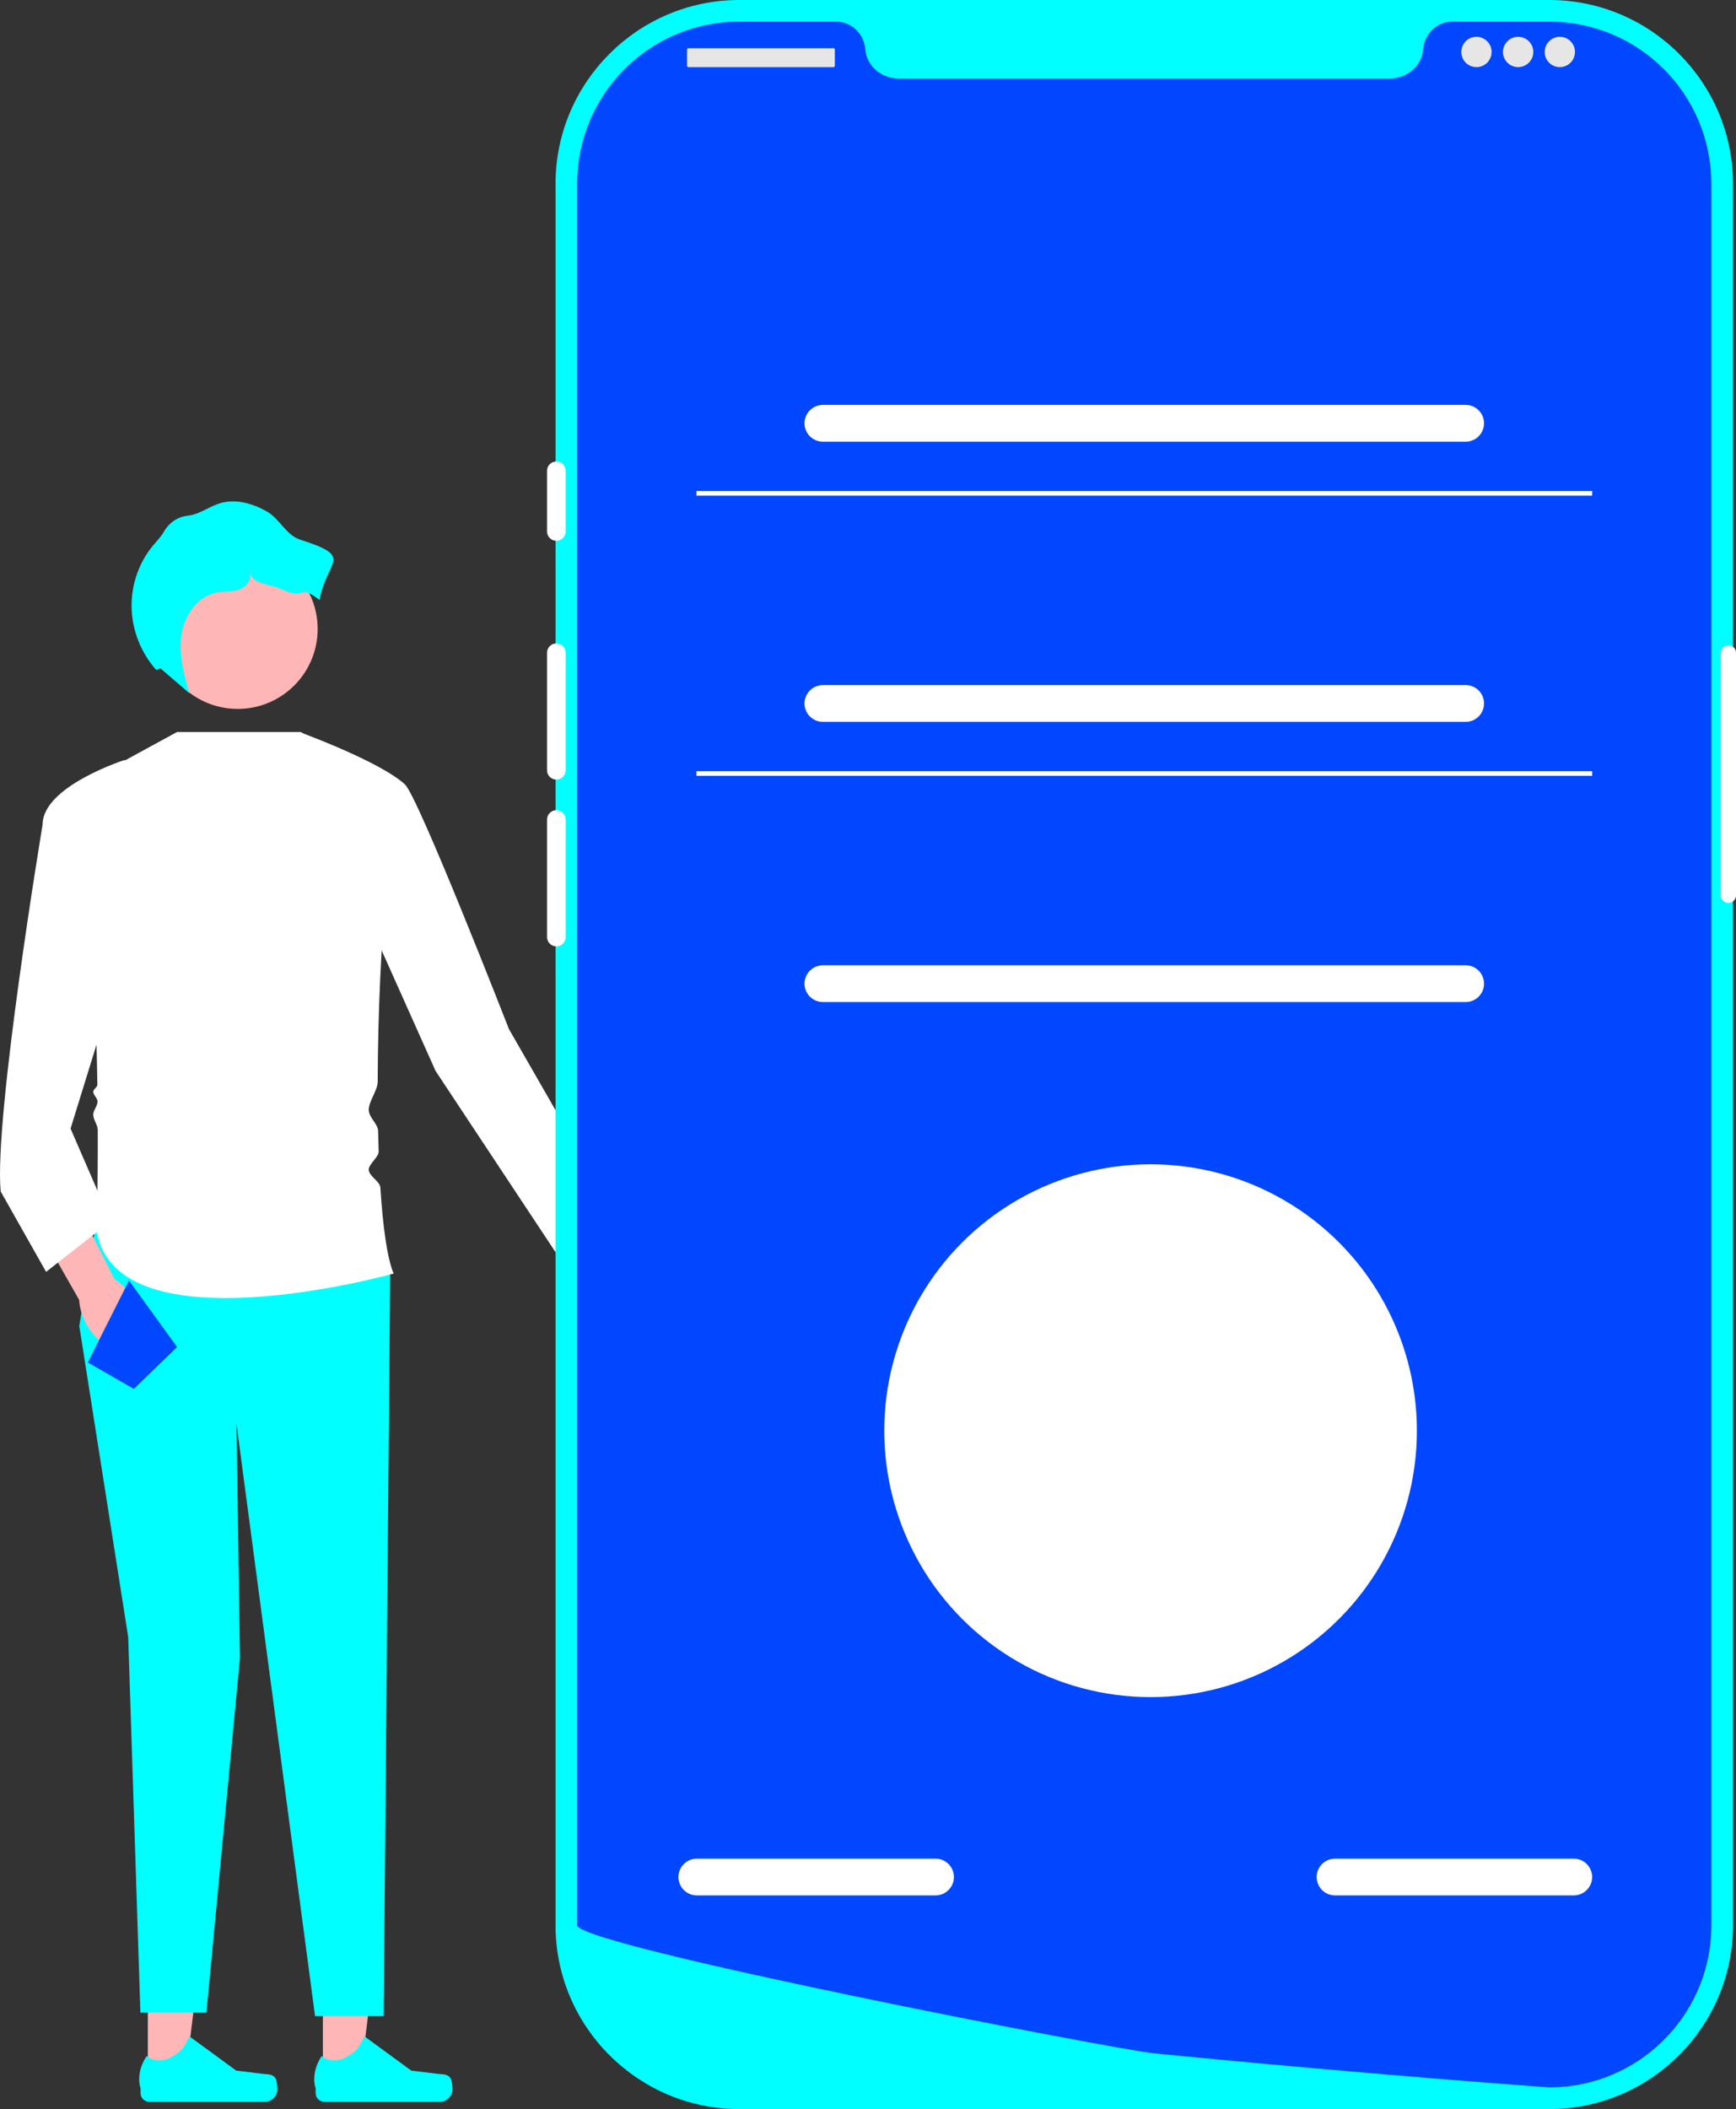 <?xml version="1.0" encoding="UTF-8"?>
<!DOCTYPE svg PUBLIC "-//W3C//DTD SVG 1.1//EN" "http://www.w3.org/Graphics/SVG/1.1/DTD/svg11.dtd">
<!-- Creator: CorelDRAW 2021.5 -->
<svg xmlns="http://www.w3.org/2000/svg" xml:space="preserve" width="100.038mm" height="121.49mm" version="1.1" style="shape-rendering:geometricPrecision; text-rendering:geometricPrecision; image-rendering:optimizeQuality; fill-rule:evenodd; clip-rule:evenodd"
viewBox="0 0 1062.03 1289.78"
 xmlns:xlink="http://www.w3.org/1999/xlink"
 xmlns:xodm="http://www.corel.com/coreldraw/odm/2003">
 <rect x="0" y="0" width="1062.03" height="1289.78" fill="#333333" stroke="none"/>
 <defs>
  <style type="text/css">
   <![CDATA[
    .str0 {stroke:aqua;stroke-width:5.62;stroke-miterlimit:22.926}
    .str1 {stroke:white;stroke-width:2.12;stroke-miterlimit:22.926}
    .fil3 {fill:#0047FF;fill-rule:nonzero}
    .fil4 {fill:aqua;fill-rule:nonzero}
    .fil1 {fill:aqua;fill-rule:nonzero}
    .fil7 {fill:#E6E6E6;fill-rule:nonzero}
    .fil0 {fill:#FFB6B6;fill-rule:nonzero}
    .fil2 {fill:white;fill-rule:nonzero}
    .fil5 {fill:white;fill-rule:nonzero}
    .fil6 {fill:white;fill-rule:nonzero}
   ]]>
  </style>
 </defs>
 <g id="Layer_x0020_1">
  <g id="_1807884684688">
   <path class="fil0" d="M396.74 789.28c6.47,12.53 5.26,26.04 -2.72,30.16 -7.98,4.12 -19.69,-2.7 -26.17,-15.24 -2.83,-5.49 -4.19,-11.16 -4.16,-16.15l-26.77 -53.46 25.35 -12.03 23.7 53.98c4.09,2.86 7.93,7.25 10.76,12.74l-0 0z"/>
   <polygon class="fil0" points="197.51,1271.64 220.34,1271.63 231.2,1183.59 197.51,1183.59 "/>
   <path class="fil1" d="M275.72 1271.12l0 0c0.71,1.2 1.09,5.06 1.09,6.45l0 -0c0,4.28 -3.47,7.75 -7.75,7.75l-70.69 0c-2.92,0 -5.28,-2.37 -5.28,-5.28l0 -2.94c0,0 -3.5,-8.85 3.7,-19.75 0,0 8.95,8.54 22.32,-4.83l3.94 -7.14 28.54 20.87 15.82 1.95c3.46,0.43 6.53,-0.07 8.31,2.93l-0 -0z"/>
   <polygon class="fil0" points="90.42,1271.64 113.25,1271.63 124.11,1183.59 90.42,1183.59 "/>
   <path class="fil1" d="M168.63 1271.12l0 0c0.71,1.2 1.09,5.06 1.09,6.45l-0 -0c0,4.28 -3.47,7.75 -7.75,7.75l-70.69 0c-2.92,0 -5.28,-2.37 -5.28,-5.28l0 -2.94c0,0 -3.5,-8.85 3.7,-19.75 0,0 8.95,8.54 22.32,-4.83l3.94 -7.14 28.54 20.87 15.82 1.95c3.46,0.43 6.53,-0.07 8.31,2.93l-0 -0z"/>
   <polygon class="fil1" points="58.11,752.16 48.5,810.92 78.42,1001.11 85.89,1230.82 126.28,1230.82 146.8,1013.93 144.66,870.76 192.74,1232.96 234.71,1232.96 238.68,778.87 "/>
   <path class="fil2" d="M108.33 447.65l75.62 0 65.42 38.46c-10.18,-2.59 -18.05,91.87 -18.32,175.34 -0.02,5.55 -5.51,11.92 -5.46,17.34 0.04,4.67 5.63,8.4 5.72,12.92 0.09,4.23 0.2,8.39 0.34,12.47 0.11,3.38 -6.21,7.87 -6.07,11.12 0.19,4.16 6.87,7.05 7.12,10.96 1.53,24.06 4.15,43.12 8.11,52.6 0,0 -168.82,47.01 -181.64,-25.64 0,0 0.73,-26.11 0.63,-62.18 -0.01,-3.2 -2.73,-6.1 -2.76,-9.45 -0.02,-2.49 2.67,-5.39 2.64,-7.94 -0.02,-2.1 -2.62,-3.96 -2.64,-6.1 -0.02,-1.28 2.53,-2.83 2.52,-4.12 -1.03,-68.57 -5.63,-155 -21.76,-177.33l70.52 -38.46 -0 0z"/>
   <path class="fil2" d="M183.12 447.65c0,0 49,17.81 64.55,31.99 8.26,7.54 63.67,149.65 63.67,149.65l76.96 134.02 -40 15.2 -81.83 -123.58 -36.33 -81.2 -47.01 -126.08z"/>
   <path class="fil0" d="M81.49 794.36c7.15,12.17 6.66,25.71 -1.08,30.26 -7.74,4.55 -19.81,-1.63 -26.96,-13.79 -3.13,-5.33 -4.79,-10.91 -5.03,-15.9l-29.63 -51.93 24.66 -13.39 26.6 52.61c4.24,2.63 8.31,6.81 11.44,12.13l0 0z"/>
   <path class="fil2" d="M97.65 513.9l-21.37 -49.15c0,0 -50.22,16.03 -50.22,39.53 0,0 -29.92,179.5 -25.64,224.37l27.78 49.15 39.53 -30.98 -24.57 -56.63 54.49 -176.29 -0 -0z"/>
   <polygon class="fil3" points="53.7,833.2 78.91,783.14 108.33,823.75 81.85,849.39 "/>
   <circle class="fil0" cx="145.43" cy="384.63" r="48.9"/>
   <path class="fil4" d="M183.56 330c-8.5,-2.72 -12.52,-12.83 -20.29,-17.21 -8.6,-4.85 -18.88,-7.87 -28.36,-5.13 -5.82,1.68 -10.88,5.4 -16.71,7.07 -1.02,0.29 -2.09,0.49 -3.18,0.6 -6.26,0.6 -11.63,4.35 -14.76,9.81l-0.08 0.14c-1.84,3.14 -4.45,5.75 -6.76,8.55 -8.45,10.25 -13.03,23.56 -12.94,36.84 0.1,14.28 5.6,28.46 15.14,39.07l2.44 -1.12c5.89,5.09 11.79,10.18 17.68,15.27 -3.21,-11.57 -6.45,-23.55 -4.75,-35.44 1.7,-11.89 9.69,-23.75 21.48,-26.05 4.46,-0.87 9.16,-0.34 13.49,-1.72 4.33,-1.38 8.32,-5.83 6.83,-10.12 2.68,7.09 12.68,6.67 19.56,9.84 15.4,7.1 9.76,-3.87 23.14,6.56 4.52,-25.03 21.82,-26.15 -11.94,-36.96l0 0z"/>
   <path class="fil1 str0" d="M947.81 1286.97l-495.56 0c-60.42,0 -109.58,-49.16 -109.58,-109.59l0 -1064.99c0,-60.42 49.16,-109.58 109.58,-109.58l495.56 0c60.42,0 109.58,49.16 109.58,109.58l0 1064.99c0,60.43 -49.16,109.59 -109.58,109.59z"/>
   <path class="fil5" d="M1057.4 394.55c-2.56,0 -4.64,2.08 -4.64,4.64l0 148.35c0,2.56 2.08,4.64 4.64,4.64 2.56,0 4.64,-2.08 4.64,-4.64l0 -148.35c0,-2.56 -2.08,-4.64 -4.64,-4.64z"/>
   <path class="fil3" d="M1046.97 112.39l0 1064.97c0,52.6 -40.94,95.62 -92.7,98.95l-0.02 0c-0.77,0.05 -1.53,0.09 -2.32,0.12 -1.37,0.07 -2.73,0.09 -4.13,0.09 0,0 -5.1,-0.37 -14.42,-1.07 -9.41,-0.7 -23.11,-1.74 -40.19,-3.11 -5.12,-0.39 -10.52,-0.83 -16.23,-1.3 -11.36,-0.93 -23.83,-1.95 -37.2,-3.11 -5.33,-0.44 -10.85,-0.93 -16.48,-1.41 -28.79,-2.48 -61.03,-5.38 -95.04,-8.67 -5.75,-0.53 -11.54,-1.09 -17.39,-1.67 -1.53,-0.16 -3.08,-0.3 -4.64,-0.46 -24.25,-2.39 -353.12,-65.95 -353.12,-78.37l0 -1064.97c0,-54.77 44.39,-99.16 99.16,-99.16l59.2 -0c9.46,0 17.06,7.37 17.87,16.81 0.07,0.63 0.14,1.25 0.25,1.88 1.72,9.48 10.41,16.09 20.05,16.09l300.78 -0c9.64,0 18.34,-6.61 20.05,-16.09 0.12,-0.63 0.19,-1.25 0.25,-1.88 0.81,-9.43 8.41,-16.81 17.87,-16.81l59.2 0c54.77,0 99.16,44.39 99.16,99.16l0 0z"/>
   <path class="fil6 str1" d="M340.35 283.28c-2.56,0 -4.64,2.08 -4.64,4.64l0 37.09c0,2.56 2.08,4.64 4.64,4.64 2.56,0 4.64,-2.08 4.64,-4.64l0 -37.09c0,-2.56 -2.08,-4.64 -4.64,-4.64z"/>
   <path class="fil6 str1" d="M340.35 394.55c-2.56,0 -4.64,2.08 -4.64,4.64l0 71.86c0,2.56 2.08,4.64 4.64,4.64 2.56,0 4.64,-2.08 4.64,-4.64l0 -71.86c0,-2.56 -2.08,-4.64 -4.64,-4.64z"/>
   <path class="fil6 str1" d="M340.35 496.54c-2.56,0 -4.64,2.08 -4.64,4.64l0 71.86c0,2.56 2.08,4.64 4.64,4.64 2.56,0 4.64,-2.08 4.64,-4.64l0 -71.86c0,-2.56 -2.08,-4.64 -4.64,-4.64z"/>
   <path class="fil7" d="M421.19 29.47l88.66 0c0.48,-0 0.87,0.39 0.87,0.87l-0 9.85c0,0.48 -0.39,0.87 -0.87,0.87l-88.66 0c-0.48,0 -0.87,-0.39 -0.87,-0.87l-0 -9.85c0,-0.48 0.39,-0.87 0.87,-0.87z"/>
   <circle class="fil7" cx="903.25" cy="31.78" r="9.27"/>
   <circle class="fil7" cx="928.75" cy="31.78" r="9.27"/>
   <circle class="fil7" cx="954.25" cy="31.78" r="9.27"/>
   <path class="fil5" d="M896.66 270.1l-393.25 0c-6.2,0 -11.24,-5.04 -11.24,-11.24 0,-6.19 5.04,-11.24 11.24,-11.24l393.25 -0c6.2,0 11.24,5.04 11.24,11.24 0,6.19 -5.04,11.24 -11.24,11.24l0 0z"/>
   <path class="fil5" d="M962.78 1159.12l-146.06 0c-6.2,0 -11.24,-5.04 -11.24,-11.24 0,-6.19 5.04,-11.24 11.24,-11.24l146.06 -0c6.2,0 11.24,5.04 11.24,11.24 0,6.19 -5.04,11.24 -11.24,11.24l0 0z"/>
   <path class="fil5" d="M572.34 1159.12l-146.06 0c-6.2,0 -11.24,-5.04 -11.24,-11.24 0,-6.19 5.04,-11.24 11.24,-11.24l146.06 -0c6.2,0 11.24,5.04 11.24,11.24 0,6.19 -5.04,11.24 -11.24,11.24l0 0z"/>
   <rect class="fil5" x="426.05" y="300.29" width="547.96" height="2.81"/>
   <path class="fil5" d="M896.66 441.44l-393.25 0c-6.2,0 -11.24,-5.04 -11.24,-11.24 0,-6.19 5.04,-11.24 11.24,-11.24l393.25 -0c6.2,0 11.24,5.04 11.24,11.24 0,6.19 -5.04,11.24 -11.24,11.24l0 0z"/>
   <rect class="fil5" x="426.05" y="471.63" width="547.96" height="2.81"/>
   <path class="fil5" d="M896.66 612.79l-393.25 0c-6.2,0 -11.24,-5.04 -11.24,-11.24 0,-6.19 5.04,-11.24 11.24,-11.24l393.25 0c6.2,0 11.24,5.04 11.24,11.24 0,6.19 -5.04,11.24 -11.24,11.24z"/>
   <circle class="fil5" cx="703.89" cy="874.93" r="162.92"/>
  </g>
 </g>
</svg>
